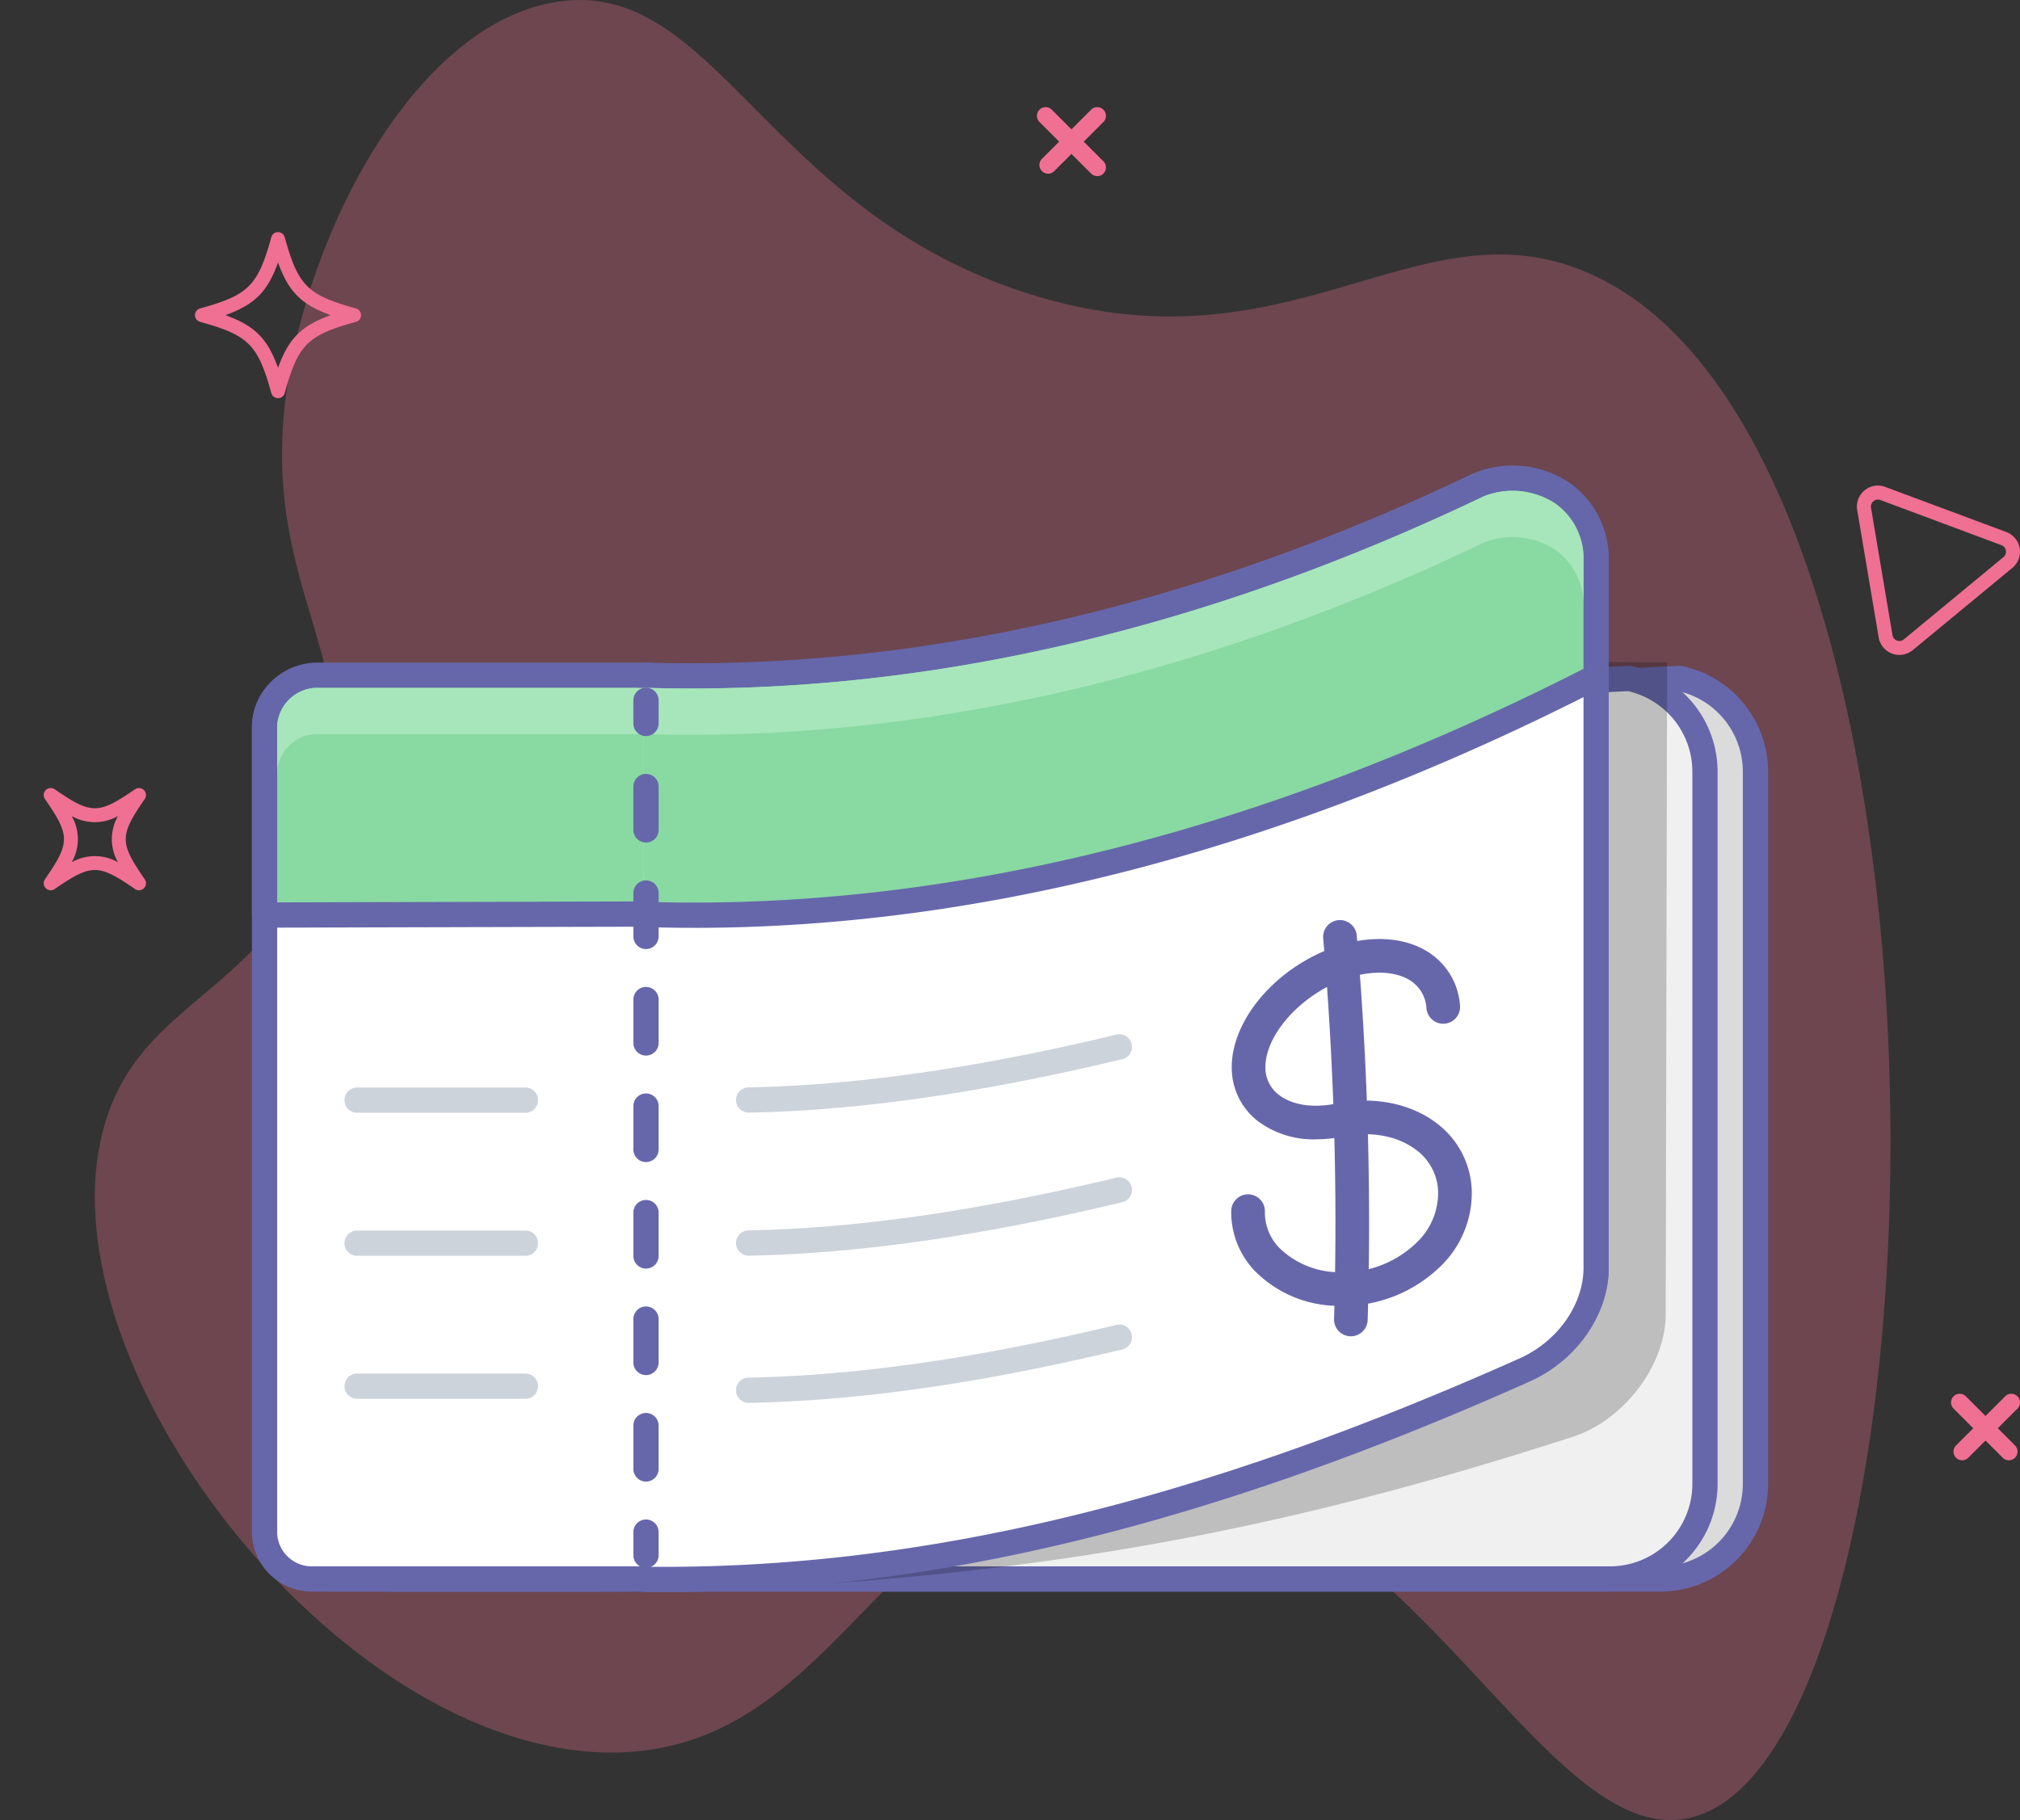 <svg xmlns="http://www.w3.org/2000/svg" xmlns:xlink="http://www.w3.org/1999/xlink" width="297.93" height="268.504" viewBox="0 0 297.93 268.504"><rect x="0" y="0" width="297.93" height="268.504" fill="#333333" stroke="none"/><defs><clipPath id="a"><rect width="297.93" height="268.504" fill="#f07093"/></clipPath><clipPath id="b"><rect width="223.62" height="166.175" fill="none"/></clipPath><clipPath id="d"><rect width="207.484" height="137.771" fill="none"/></clipPath></defs><g transform="translate(-957.07 -872.953)"><g transform="translate(957.07 872.953)"><g transform="translate(0 0)"><g transform="translate(0 0)" clip-path="url(#a)"><path d="M60.838,122.208c7.3-24.64-9.226-34.549-5.38-63.969C58.621,34.039,74.689,3.371,95.513.249c23.285-3.491,30.7,30.731,69.349,43.044,38.189,12.167,56.732-13.031,81.306-3.587,60.588,23.285,55.959,218.013,16.74,228.374-22.884,6.046-43.023-54.511-86.089-51.414-33.586,2.415-39.749,40.568-71.74,41.848-40.319,1.613-86.131-56.761-76.523-92.067,5.421-19.923,24.945-19.48,32.283-44.24" transform="translate(-13.275 0)" fill="#f07093" opacity="0.303"/><path d="M192.808,22.939a1.282,1.282,0,0,1,1.812,0l2.9,2.9,2.9-2.9a1.281,1.281,0,1,1,1.812,1.812l-2.9,2.9,2.9,2.9a1.281,1.281,0,1,1-1.812,1.812l-2.9-2.9L194.983,32a1.281,1.281,0,0,1-1.812-1.812l2.536-2.536-2.9-2.9a1.282,1.282,0,0,1,0-1.812" transform="translate(-39.492 -6.756)" fill="#f07093"/><path d="M13.267,352.234a1.281,1.281,0,0,1,1.812,0l2.9,2.9,2.9-2.9a1.281,1.281,0,0,1,1.812,1.812l-2.9,2.9,2.536,2.536a1.281,1.281,0,0,1-1.812,1.812l-2.536-2.536-2.537,2.536a1.281,1.281,0,0,1-1.812-1.812l2.537-2.536-2.9-2.9a1.281,1.281,0,0,1,0-1.812" transform="translate(274.866 -146.242)" fill="#f07093"/><path d="M404.027,232.945a1.032,1.032,0,0,1,1.316-.121c5.425,3.738,6.422,3.738,11.848,0a1.033,1.033,0,0,1,1.436,1.436c-3.738,5.425-3.738,6.422,0,11.848a1.033,1.033,0,0,1-1.436,1.436c-5.425-3.739-6.422-3.739-11.848,0a1.033,1.033,0,0,1-1.436-1.436c3.738-5.425,3.738-6.422,0-11.848a1.032,1.032,0,0,1,.121-1.316m3.825,10.654a6.875,6.875,0,0,1,6.829,0,6.875,6.875,0,0,1,0-6.829,6.875,6.875,0,0,1-6.829,0,6.875,6.875,0,0,1,0,6.829" transform="translate(-397.277 -116.389)" fill="#f07093"/><path d="M1.126,102.957a3.066,3.066,0,0,1,3.054-.515L22.037,109.1a3.1,3.1,0,0,1,.892,5.29L8.239,126.524a3.1,3.1,0,0,1-5.027-1.873L.045,105.859a3.067,3.067,0,0,1,1.082-2.9m2.694.453h0Zm-1.74,2.107,3.167,18.791a1.015,1.015,0,0,0,.657.8,1.074,1.074,0,0,0,.546.052,1.016,1.016,0,0,0,.472-.223l14.69-12.138a1.033,1.033,0,0,0-.3-1.764L3.46,104.377a1.033,1.033,0,0,0-1.379,1.139" transform="translate(273.875 -30.613)" fill="#f07093"/><path d="M350,60.139c7.156-1.976,8.532-3.351,10.508-10.507a1.025,1.025,0,0,1,1.976,0c1.976,7.157,3.352,8.532,10.508,10.507a1.025,1.025,0,0,1,0,1.976c-7.157,1.976-8.532,3.352-10.508,10.508a1.025,1.025,0,0,1-1.976,0c-1.976-7.157-3.352-8.531-10.508-10.508a1.025,1.025,0,0,1,0-1.976m11.5,8.758c1.557-4.33,3.441-6.213,7.77-7.77-4.329-1.557-6.212-3.439-7.77-7.77-1.557,4.33-3.441,6.213-7.77,7.77,4.331,1.558,6.213,3.44,7.77,7.77" transform="translate(-320.492 -14.635)" fill="#f07093"/></g></g></g><g transform="translate(994.226 941.653)"><g clip-path="url(#b)"><g clip-path="url(#b)"><path d="M212.276,43.062a14.013,14.013,0,0,1,11.188,13.729v105.1A14.009,14.009,0,0,1,209.451,175.9H13.264A7.027,7.027,0,0,1,6.258,168.9V49.784a7.027,7.027,0,0,1,7.006-7.006H55.3a7.027,7.027,0,0,0,7.007,7.006Z" transform="translate(-1.707 -11.668)" fill="#dbdbdb"/><path d="M208.752,177.067H12.566A8.879,8.879,0,0,1,3.7,168.2V49.086a8.879,8.879,0,0,1,8.869-8.869h42.04a1.862,1.862,0,0,1,1.862,1.862,5.152,5.152,0,0,0,5.106,5.145L211.494,40.5a1.86,1.86,0,0,1,.457.036,15.921,15.921,0,0,1,12.676,15.553v105.1a15.893,15.893,0,0,1-15.875,15.875M12.566,43.941a5.151,5.151,0,0,0-5.145,5.145V168.2a5.151,5.151,0,0,0,5.145,5.145H208.752A12.165,12.165,0,0,0,220.9,161.192V56.092a12.187,12.187,0,0,0-9.481-11.859L61.7,50.945l-.083,0a8.884,8.884,0,0,1-8.672-7.007Z" transform="translate(-1.008 -10.969)" fill="#6667ab"/><path d="M210.492,43.062,60.527,49.784a7.027,7.027,0,0,1-7.006-7.006h-26.5V175.9H207.668a14.009,14.009,0,0,0,14.013-14.013V56.791a14.013,14.013,0,0,0-11.188-13.729" transform="translate(-7.37 -11.668)" fill="#f0f0f0"/><path d="M206.969,177.067H26.324a1.862,1.862,0,0,1-1.862-1.862V42.079a1.862,1.862,0,0,1,1.862-1.862h26.5a1.862,1.862,0,0,1,1.862,1.862,5.152,5.152,0,0,0,5.107,5.145L209.71,40.5a1.858,1.858,0,0,1,.457.036,15.921,15.921,0,0,1,12.676,15.553v105.1a15.893,15.893,0,0,1-15.875,15.875M28.186,173.344H206.969a12.165,12.165,0,0,0,12.152-12.151V56.092a12.187,12.187,0,0,0-9.482-11.859L59.912,50.945l-.083,0a8.884,8.884,0,0,1-8.672-7.007H28.186Z" transform="translate(-6.672 -10.969)" fill="#6667ab"/><g transform="translate(1.241 28.399)" opacity="0.21"><g clip-path="url(#d)"><path d="M113,39.049,61.711,43.078H11.485a9.647,9.647,0,0,0-9.778,9.489l1.862,112.5c0,5.232,2.055,11.171,7.447,11.171l50.389.585c52.628-1.826,89.183-8.453,133.926-22.925,7.423-2.4,13.653-10.508,13.653-18.07l.207-96.156Z" transform="translate(-1.707 -39.05)"/></g></g><path d="M198.954,18.215V122.474a14.045,14.045,0,0,1-10.615,13.592c-41.263,15.376-84.586,25.805-129.518,32.371H9.774a6.968,6.968,0,0,1-7.214-6.719V42.566a7.424,7.424,0,0,1,7.214-7.255H58.82c33.1,9.117,75.229,7.913,118.746-8.26,8.828-2.206,21.387-17.944,21.387-8.835" transform="translate(-0.698 -4.201)" fill="#fff"/><path d="M58.122,169.6H9.075A8.849,8.849,0,0,1,0,161.019V41.866A9.335,9.335,0,0,1,9.075,32.75H58.122a1.855,1.855,0,0,1,.494.067c35.376,9.742,77.142,6.826,117.6-8.211.065-.023.13-.044.2-.061,3.257-.814,7.347-3.877,10.957-6.58,4.718-3.532,8.125-6.086,10.739-4.779,1.331.666,2.005,2.122,2.005,4.329V121.774a15.882,15.882,0,0,1-11.92,15.373c-39.486,14.7-83.159,25.617-129.806,32.433a1.855,1.855,0,0,1-.269.02M9.075,36.473a5.585,5.585,0,0,0-5.352,5.393V161.019a5.129,5.129,0,0,0,5.352,4.857H57.987c46.373-6.785,89.777-17.637,129-32.254a1.859,1.859,0,0,1,.194-.06,12.162,12.162,0,0,0,9.21-11.788V17.515a4.5,4.5,0,0,0-.076-.92c-1.308.3-4.527,2.713-6.713,4.35-3.857,2.888-8.224,6.158-12.181,7.185-41.067,15.243-83.507,18.2-119.553,8.342Z" transform="translate(0 -3.502)" fill="#6667ab"/><path d="M58.818,77.738,2.56,77.887V49.959a7.8,7.8,0,0,1,7.447-7.446H59.033" transform="translate(-0.698 -11.595)" fill="#89d9a2"/><path d="M1.862,79.05A1.861,1.861,0,0,1,0,77.188V49.262a9.677,9.677,0,0,1,9.309-9.309H58.335a1.862,1.862,0,1,1,0,3.724H9.309a5.964,5.964,0,0,0-5.585,5.585v26.06l54.392-.143h.005a1.862,1.862,0,0,1,0,3.724L1.867,79.05Z" transform="translate(0 -10.897)" fill="#6667ab"/><path d="M79.36,168.109l.4.064c44.672.473,87.476-12.078,129.572-30.89,6.086-2.719,10.563-8.731,10.564-15.138V17.886c0-9.109-8.162,1.121-16.973,4.367-43.437,21.4-85.5,15.35-123.163,12.793l-.4-.064" transform="translate(-21.645 -3.872)" fill="#fff"/><path d="M81.581,169.345c-.847,0-1.688,0-2.534-.013a1.972,1.972,0,0,1-.27-.023l-.4-.064a1.862,1.862,0,0,1,.579-3.678l.27.042c39.976.389,80.852-9.365,128.658-30.729,5.659-2.529,9.461-7.929,9.462-13.438V17.184a5.407,5.407,0,0,0-.217-1.822c-.975.121-3.524,1.8-5.246,2.941a45.955,45.955,0,0,1-8.912,4.961c-39.406,19.377-78.135,16.414-112.307,13.8-3.865-.3-7.861-.6-11.719-.863-.055,0-.109-.01-.164-.019l-.408-.065a1.861,1.861,0,1,1,.586-3.676l.321.05c3.848.262,7.823.566,11.668.86,33.721,2.58,71.941,5.5,110.463-13.472a1.847,1.847,0,0,1,.178-.076,42.721,42.721,0,0,0,8.241-4.609c3.905-2.579,6.726-4.443,9.113-3.157,1.9,1.025,2.124,3.428,2.124,5.146V121.442c0,6.953-4.689,13.72-11.667,16.838-47.357,21.162-88.06,31.065-127.816,31.065" transform="translate(-20.947 -3.169)" fill="#6667ab"/><path d="M79.36,66.844l.4.064c44.261,1.361,91.77-10.311,140.138-35.1v-17.1c0-9.108-8.529-14.428-17.343-11.19C160.657,23.587,119.5,32.745,79.98,31.619c-.134-.021-.486.215-.62.193" transform="translate(-21.645 -0.701)" fill="#89d9a2"/><path d="M86.128,68.177q-3.57,0-7.121-.11a1.947,1.947,0,0,1-.233-.021l-.4-.064a1.862,1.862,0,1,1,.581-3.678l.286.045c44.182,1.333,90.64-10.23,138.1-34.378V14.014a9.93,9.93,0,0,0-4.17-8.432,11.463,11.463,0,0,0-10.588-1.04C163.268,23.353,124,32.87,85.766,32.872q-3.11,0-6.206-.084a2.211,2.211,0,0,1-1.188.162,1.862,1.862,0,0,1-.106-3.659,2.324,2.324,0,0,1,1.116-.233c39.7,1.119,80.642-8.267,121.675-27.913.054-.025.108-.048.163-.068A15.152,15.152,0,0,1,215.3,2.529a13.73,13.73,0,0,1,5.763,11.485v17.1a1.862,1.862,0,0,1-1.013,1.657c-45.883,23.512-90.9,35.409-133.924,35.409" transform="translate(-20.947 0)" fill="#6667ab"/><path d="M193.621,6.98a11.466,11.466,0,0,0-10.589-1.04C141.471,25.825,99.973,35.323,59.679,34.177H10.705A5.964,5.964,0,0,0,5.12,39.763v6.826A5.964,5.964,0,0,1,10.705,41H59.679c40.294,1.147,81.792-8.351,123.352-28.236a11.461,11.461,0,0,1,10.589,1.04,9.928,9.928,0,0,1,4.17,8.431V15.411a9.929,9.929,0,0,0-4.17-8.431" transform="translate(-1.396 -1.398)" fill="#a7e6bb"/><path d="M100.01,155.906a1.862,1.862,0,0,1-.035-3.723c16.019-.309,33.8-2.858,54.346-7.793a1.862,1.862,0,0,1,.869,3.62c-20.814,5-38.851,7.582-55.143,7.9h-.036" transform="translate(-26.77 -39.368)" fill="#cdd3db"/><path d="M100.01,126.893a1.862,1.862,0,0,1-.035-3.723c16.019-.309,33.8-2.858,54.346-7.793a1.862,1.862,0,0,1,.869,3.62c-20.814,5-38.851,7.582-55.143,7.9h-.036" transform="translate(-26.77 -31.454)" fill="#cdd3db"/><path d="M100.01,185.773a1.862,1.862,0,0,1-.035-3.723c16.019-.309,33.8-2.858,54.346-7.793a1.862,1.862,0,0,1,.869,3.62c-20.814,5-38.851,7.582-55.143,7.9h-.036" transform="translate(-26.77 -47.514)" fill="#cdd3db"/><path d="M211.157,125.569a13.733,13.733,0,0,1-8.678-2.752,9.957,9.957,0,0,1-3.767-7.708c-.112-6.648,5.676-13.951,13.761-17.369,5.457-2.311,11.05-2.3,14.961.041a10.178,10.178,0,0,1,4.942,8.022,2.483,2.483,0,0,1-4.945.457,5.192,5.192,0,0,0-2.546-4.219c-2.516-1.5-6.53-1.4-10.478.27-6.1,2.577-10.808,8.159-10.732,12.71a5,5,0,0,0,1.913,3.925c1.94,1.559,5.046,2.05,8.52,1.352a2.482,2.482,0,1,1,.981,4.866,19.9,19.9,0,0,1-3.933.4" transform="translate(-54.197 -26.188)" fill="#6667ab"/><path d="M215.059,159.08c-.164,0-.328,0-.492-.006a17.411,17.411,0,0,1-12.391-5.059,12.521,12.521,0,0,1-3.569-8.976,2.482,2.482,0,1,1,4.963.127,7.49,7.49,0,0,0,2.2,5.423,12.679,12.679,0,0,0,8.913,3.522,15.564,15.564,0,0,0,11.3-4.4,10.141,10.141,0,0,0,3.138-7.465,7.949,7.949,0,0,0-3.153-6.113c-2.734-2.134-6.8-2.894-10.887-2.033a2.482,2.482,0,1,1-1.024-4.858c5.5-1.16,11.093-.047,14.966,2.979a12.918,12.918,0,0,1,5.06,9.84,15.047,15.047,0,0,1-4.567,11.139,20.593,20.593,0,0,1-14.459,5.88" transform="translate(-54.168 -35.128)" fill="#6667ab"/><path d="M221.343,153.592h-.074a2.481,2.481,0,0,1-2.408-2.553,489.212,489.212,0,0,0-1.6-56.111,2.483,2.483,0,1,1,4.947-.426,494.041,494.041,0,0,1,1.611,56.682,2.482,2.482,0,0,1-2.48,2.409" transform="translate(-59.256 -25.156)" fill="#6667ab"/><path d="M79.222,52.172A1.862,1.862,0,0,1,77.36,50.31V46.9a1.862,1.862,0,1,1,3.724,0V50.31a1.862,1.862,0,0,1-1.862,1.862" transform="translate(-21.1 -12.283)" fill="#6667ab"/><path d="M79.222,166.926a1.862,1.862,0,0,1-1.862-1.862v-6.4a1.862,1.862,0,1,1,3.724,0v6.4a1.862,1.862,0,0,1-1.862,1.862m0-15.712a1.862,1.862,0,0,1-1.862-1.862v-6.4a1.862,1.862,0,1,1,3.724,0v6.4a1.862,1.862,0,0,1-1.862,1.862m0-15.712a1.862,1.862,0,0,1-1.862-1.862v-6.4a1.862,1.862,0,1,1,3.724,0v6.4a1.862,1.862,0,0,1-1.862,1.862m0-15.712a1.862,1.862,0,0,1-1.862-1.862v-6.4a1.862,1.862,0,1,1,3.724,0v6.4a1.862,1.862,0,0,1-1.862,1.862m0-15.712a1.862,1.862,0,0,1-1.862-1.862v-6.4a1.862,1.862,0,1,1,3.724,0v6.4a1.862,1.862,0,0,1-1.862,1.862m0-15.712a1.862,1.862,0,0,1-1.862-1.862V80.1a1.862,1.862,0,1,1,3.724,0v6.4a1.862,1.862,0,0,1-1.862,1.862m0-15.712a1.862,1.862,0,0,1-1.862-1.862v-6.4a1.862,1.862,0,1,1,3.724,0v6.4a1.862,1.862,0,0,1-1.862,1.862" transform="translate(-21.1 -17.055)" fill="#6667ab"/><path d="M79.222,220.9a1.862,1.862,0,0,1-1.862-1.862v-3.413a1.862,1.862,0,1,1,3.724,0v3.413a1.862,1.862,0,0,1-1.862,1.862" transform="translate(-21.1 -58.302)" fill="#6667ab"/><path d="M45.459,129.863H20.636a1.862,1.862,0,1,1,0-3.724H45.459a1.862,1.862,0,0,1,0,3.724" transform="translate(-5.121 -34.404)" fill="#cdd3db"/><path d="M45.459,158.877H20.636a1.862,1.862,0,1,1,0-3.724H45.459a1.862,1.862,0,0,1,0,3.724" transform="translate(-5.121 -42.317)" fill="#cdd3db"/><path d="M45.459,187.89H20.636a1.862,1.862,0,1,1,0-3.724H45.459a1.862,1.862,0,0,1,0,3.724" transform="translate(-5.121 -50.231)" fill="#cdd3db"/></g></g></g></g></svg>